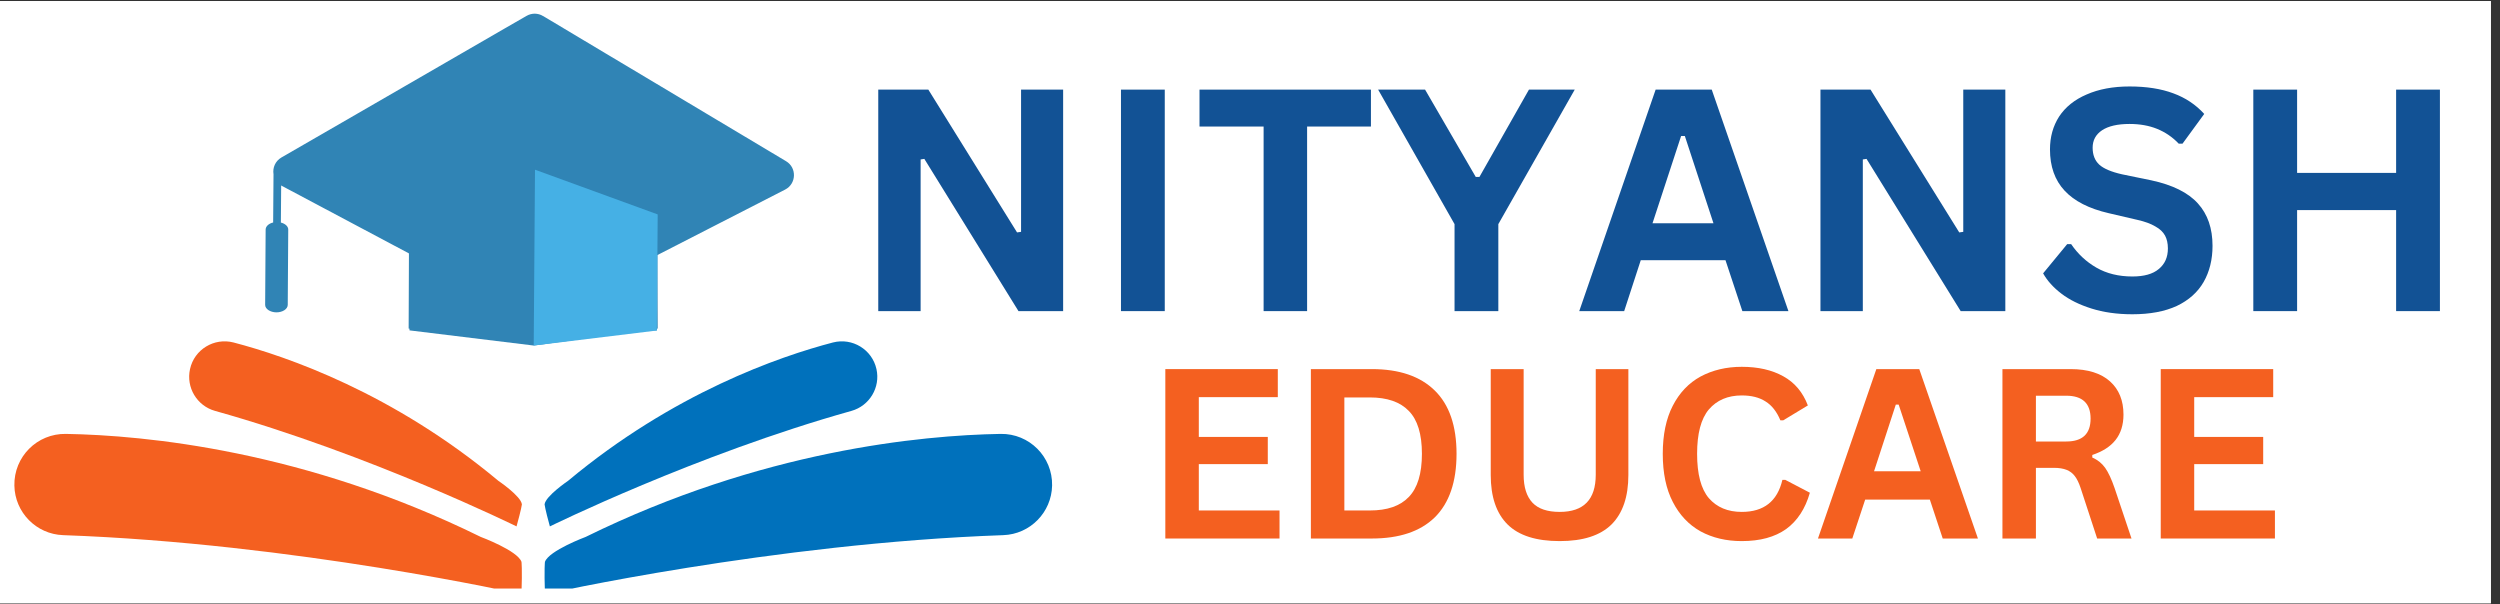 <svg xmlns="http://www.w3.org/2000/svg" xmlns:xlink="http://www.w3.org/1999/xlink" width="182" viewBox="0 0 136.5 33" height="44" preserveAspectRatio="xMidYMid meet"><rect x="0" y="0" width="136.5" height="33" fill="#333333" stroke="none"/><defs><g></g><clipPath id="a72eb1670d"><path d="M 0 0.059 L 136 0.059 L 136 32.938 L 0 32.938 Z M 0 0.059 " clip-rule="nonzero"></path></clipPath><clipPath id="27be9dd1e0"><path d="M 29 23 L 57.539 23 L 57.539 32.133 L 29 32.133 Z M 29 23 " clip-rule="nonzero"></path></clipPath><clipPath id="222456af39"><path d="M 0.746 23 L 29 23 L 29 32.133 L 0.746 32.133 Z M 0.746 23 " clip-rule="nonzero"></path></clipPath><clipPath id="6e28535db2"><path d="M 14 0.746 L 44 0.746 L 44 19 L 14 19 Z M 14 0.746 " clip-rule="nonzero"></path></clipPath></defs><g clip-path="url(#a72eb1670d)"><path fill="#ffffff" d="M 0 0.059 L 136 0.059 L 136 32.941 L 0 32.941 Z M 0 0.059 " fill-opacity="1" fill-rule="nonzero"></path><path fill="#ffffff" d="M 0 0.059 L 136 0.059 L 136 32.941 L 0 32.941 Z M 0 0.059 " fill-opacity="1" fill-rule="nonzero"></path></g><g clip-path="url(#27be9dd1e0)"><path fill="#0071bc" d="M 31.977 29.316 C 41.586 24.59 50.305 23.766 54.633 23.691 C 56.199 23.664 57.477 24.941 57.445 26.512 C 57.414 27.977 56.246 29.168 54.777 29.219 C 42.168 29.664 29.754 32.445 29.754 32.445 C 29.707 31.016 29.754 30.676 29.754 30.676 C 29.973 30.062 31.977 29.316 31.977 29.316 " fill-opacity="1" fill-rule="nonzero"></path></g><path fill="#0071bc" d="M 31.02 26.25 C 36.77 21.457 42.555 19.465 45.48 18.699 C 46.539 18.426 47.617 19.082 47.855 20.152 C 48.078 21.152 47.477 22.156 46.492 22.434 C 38 24.812 30.023 28.742 30.023 28.742 C 29.758 27.781 29.734 27.539 29.734 27.539 C 29.781 27.09 31.02 26.25 31.02 26.25 " fill-opacity="1" fill-rule="nonzero"></path><g clip-path="url(#222456af39)"><path fill="#f46020" d="M 26.25 29.316 C 16.641 24.59 7.922 23.766 3.598 23.691 C 2.027 23.664 0.754 24.941 0.785 26.512 C 0.812 27.977 1.98 29.168 3.449 29.219 C 16.059 29.664 28.473 32.445 28.473 32.445 C 28.52 31.016 28.473 30.676 28.473 30.676 C 28.258 30.062 26.25 29.316 26.25 29.316 " fill-opacity="1" fill-rule="nonzero"></path></g><path fill="#f46020" d="M 27.207 26.25 C 21.461 21.457 15.676 19.465 12.75 18.699 C 11.688 18.426 10.609 19.082 10.375 20.152 C 10.152 21.152 10.75 22.156 11.738 22.434 C 20.23 24.812 28.203 28.742 28.203 28.742 C 28.469 27.781 28.496 27.539 28.496 27.539 C 28.449 27.09 27.207 26.25 27.207 26.25 " fill-opacity="1" fill-rule="nonzero"></path><g clip-path="url(#6e28535db2)"><path fill="#3084b5" d="M 42.867 10.352 L 35.895 13.926 L 35.91 17.941 L 35.867 17.945 L 35.867 18.039 L 35.227 18.035 L 29.141 18.867 L 22.359 18.039 L 22.355 17.941 L 22.312 17.941 L 22.328 13.836 L 15.395 10.152 C 15.379 10.145 15.363 10.137 15.352 10.125 L 15.336 12.152 C 15.574 12.211 15.742 12.363 15.738 12.539 L 15.711 16.648 C 15.707 16.875 15.43 17.055 15.09 17.055 C 14.75 17.051 14.473 16.867 14.477 16.641 L 14.504 12.531 C 14.508 12.355 14.676 12.203 14.914 12.148 L 14.934 9.512 C 14.879 9.168 15.023 8.797 15.367 8.598 L 18.82 6.605 L 22.09 4.715 L 24.312 3.43 L 27.582 1.539 L 28.75 0.867 C 28.891 0.785 29.047 0.746 29.199 0.746 C 29.355 0.75 29.512 0.789 29.648 0.875 L 29.805 0.965 L 33.078 2.922 L 35.297 4.246 L 38.57 6.203 L 42.918 8.801 C 43.516 9.156 43.488 10.035 42.867 10.352 " fill-opacity="1" fill-rule="nonzero"></path></g><path fill="#45b0e5" d="M 29.141 18.867 L 29.211 9.266 L 35.91 11.707 L 35.863 18.047 L 29.141 18.867 " fill-opacity="1" fill-rule="nonzero"></path><g fill="#125295" fill-opacity="1"><g transform="translate(46.375, 16.987)"><g><path d="M 3.891 0 L 1.578 0 L 1.578 -12.094 L 4.312 -12.094 L 9.156 -4.297 L 9.375 -4.328 L 9.375 -12.094 L 11.672 -12.094 L 11.672 0 L 9.234 0 L 4.094 -8.312 L 3.891 -8.281 Z M 3.891 0 "></path></g></g></g><g fill="#125295" fill-opacity="1"><g transform="translate(59.627, 16.987)"><g><path d="M 3.969 0 L 1.578 0 L 1.578 -12.094 L 3.969 -12.094 Z M 3.969 0 "></path></g></g></g><g fill="#125295" fill-opacity="1"><g transform="translate(65.165, 16.987)"><g><path d="M 9.688 -12.094 L 9.688 -10.078 L 6.203 -10.078 L 6.203 0 L 3.828 0 L 3.828 -10.078 L 0.328 -10.078 L 0.328 -12.094 Z M 9.688 -12.094 "></path></g></g></g><g fill="#125295" fill-opacity="1"><g transform="translate(75.184, 16.987)"><g><path d="M 6.625 0 L 4.234 0 L 4.234 -4.75 L 0.062 -12.094 L 2.625 -12.094 L 5.391 -7.328 L 5.594 -7.328 L 8.297 -12.094 L 10.797 -12.094 L 6.625 -4.75 Z M 6.625 0 "></path></g></g></g><g fill="#125295" fill-opacity="1"><g transform="translate(86.039, 16.987)"><g><path d="M 11.609 0 L 9.094 0 L 8.172 -2.781 L 3.547 -2.781 L 2.641 0 L 0.188 0 L 4.359 -12.094 L 7.422 -12.094 Z M 5.75 -9.562 L 4.188 -4.797 L 7.516 -4.797 L 5.953 -9.562 Z M 5.75 -9.562 "></path></g></g></g><g fill="#125295" fill-opacity="1"><g transform="translate(97.819, 16.987)"><g><path d="M 3.891 0 L 1.578 0 L 1.578 -12.094 L 4.312 -12.094 L 9.156 -4.297 L 9.375 -4.328 L 9.375 -12.094 L 11.672 -12.094 L 11.672 0 L 9.234 0 L 4.094 -8.312 L 3.891 -8.281 Z M 3.891 0 "></path></g></g></g><g fill="#125295" fill-opacity="1"><g transform="translate(111.07, 16.987)"><g><path d="M 5.359 0.172 C 4.523 0.172 3.781 0.066 3.125 -0.141 C 2.469 -0.348 1.922 -0.617 1.484 -0.953 C 1.047 -1.285 0.711 -1.656 0.484 -2.062 L 1.797 -3.656 L 2.016 -3.656 C 2.379 -3.125 2.836 -2.695 3.391 -2.375 C 3.953 -2.051 4.609 -1.891 5.359 -1.891 C 5.992 -1.891 6.473 -2.023 6.797 -2.297 C 7.129 -2.566 7.297 -2.941 7.297 -3.422 C 7.297 -3.703 7.242 -3.938 7.141 -4.125 C 7.035 -4.32 6.859 -4.488 6.609 -4.625 C 6.367 -4.77 6.039 -4.891 5.625 -4.984 L 4.078 -5.344 C 2.992 -5.594 2.188 -6.004 1.656 -6.578 C 1.125 -7.148 0.859 -7.898 0.859 -8.828 C 0.859 -9.504 1.023 -10.102 1.359 -10.625 C 1.703 -11.145 2.203 -11.547 2.859 -11.828 C 3.516 -12.117 4.297 -12.266 5.203 -12.266 C 6.129 -12.266 6.926 -12.141 7.594 -11.891 C 8.258 -11.648 8.82 -11.273 9.281 -10.766 L 8.094 -9.141 L 7.891 -9.141 C 7.547 -9.504 7.148 -9.773 6.703 -9.953 C 6.266 -10.129 5.766 -10.219 5.203 -10.219 C 4.547 -10.219 4.047 -10.102 3.703 -9.875 C 3.359 -9.645 3.188 -9.328 3.188 -8.922 C 3.188 -8.535 3.305 -8.227 3.547 -8 C 3.785 -7.781 4.203 -7.602 4.797 -7.469 L 6.391 -7.141 C 7.555 -6.891 8.406 -6.469 8.938 -5.875 C 9.469 -5.289 9.734 -4.52 9.734 -3.562 C 9.734 -2.812 9.57 -2.156 9.25 -1.594 C 8.926 -1.031 8.438 -0.594 7.781 -0.281 C 7.125 0.02 6.316 0.172 5.359 0.172 Z M 5.359 0.172 "></path></g></g></g><g fill="#125295" fill-opacity="1"><g transform="translate(121.453, 16.987)"><g><path d="M 9.375 -7.547 L 9.375 -12.094 L 11.766 -12.094 L 11.766 0 L 9.375 0 L 9.375 -5.516 L 3.969 -5.516 L 3.969 0 L 1.578 0 L 1.578 -12.094 L 3.969 -12.094 L 3.969 -7.547 Z M 9.375 -7.547 "></path></g></g></g><g fill="#f46020" fill-opacity="1"><g transform="translate(62.424, 29.403)"><g><path d="M 3.031 -4.062 L 3.031 -1.531 L 7.438 -1.531 L 7.438 0 L 1.203 0 L 1.203 -9.25 L 7.344 -9.25 L 7.344 -7.719 L 3.031 -7.719 L 3.031 -5.547 L 6.797 -5.547 L 6.797 -4.062 Z M 3.031 -4.062 "></path></g></g></g><g fill="#f46020" fill-opacity="1"><g transform="translate(70.371, 29.403)"><g><path d="M 4.531 -9.25 C 6.031 -9.25 7.176 -8.859 7.969 -8.078 C 8.758 -7.305 9.156 -6.156 9.156 -4.625 C 9.156 -3.094 8.758 -1.938 7.969 -1.156 C 7.176 -0.383 6.031 0 4.531 0 L 1.203 0 L 1.203 -9.25 Z M 4.422 -1.531 C 5.367 -1.531 6.078 -1.773 6.547 -2.266 C 7.023 -2.754 7.266 -3.539 7.266 -4.625 C 7.266 -5.707 7.023 -6.488 6.547 -6.969 C 6.078 -7.457 5.367 -7.703 4.422 -7.703 L 3.031 -7.703 L 3.031 -1.531 Z M 4.422 -1.531 "></path></g></g></g><g fill="#f46020" fill-opacity="1"><g transform="translate(80.253, 29.403)"><g><path d="M 4.906 0.141 C 3.625 0.141 2.676 -0.16 2.062 -0.766 C 1.445 -1.379 1.141 -2.281 1.141 -3.469 L 1.141 -9.25 L 2.938 -9.25 L 2.938 -3.484 C 2.938 -2.805 3.098 -2.297 3.422 -1.953 C 3.742 -1.617 4.238 -1.453 4.906 -1.453 C 6.219 -1.453 6.875 -2.129 6.875 -3.484 L 6.875 -9.25 L 8.656 -9.25 L 8.656 -3.469 C 8.656 -2.281 8.348 -1.379 7.734 -0.766 C 7.117 -0.16 6.176 0.141 4.906 0.141 Z M 4.906 0.141 "></path></g></g></g><g fill="#f46020" fill-opacity="1"><g transform="translate(90.053, 29.403)"><g><path d="M 5.047 0.141 C 4.203 0.141 3.453 -0.035 2.797 -0.391 C 2.148 -0.754 1.645 -1.289 1.281 -2 C 0.914 -2.707 0.734 -3.582 0.734 -4.625 C 0.734 -5.664 0.914 -6.539 1.281 -7.25 C 1.645 -7.957 2.148 -8.488 2.797 -8.844 C 3.453 -9.195 4.203 -9.375 5.047 -9.375 C 5.941 -9.375 6.695 -9.203 7.312 -8.859 C 7.938 -8.516 8.383 -7.984 8.656 -7.266 L 7.312 -6.453 L 7.156 -6.453 C 6.957 -6.93 6.688 -7.273 6.344 -7.484 C 6.008 -7.703 5.578 -7.812 5.047 -7.812 C 4.285 -7.812 3.688 -7.555 3.25 -7.047 C 2.82 -6.535 2.609 -5.727 2.609 -4.625 C 2.609 -3.52 2.82 -2.711 3.25 -2.203 C 3.688 -1.703 4.285 -1.453 5.047 -1.453 C 6.254 -1.453 6.992 -2.035 7.266 -3.203 L 7.422 -3.203 L 8.766 -2.5 C 8.516 -1.625 8.082 -0.961 7.469 -0.516 C 6.852 -0.078 6.047 0.141 5.047 0.141 Z M 5.047 0.141 "></path></g></g></g><g fill="#f46020" fill-opacity="1"><g transform="translate(99.12, 29.403)"><g><path d="M 8.875 0 L 6.953 0 L 6.25 -2.125 L 2.719 -2.125 L 2.016 0 L 0.141 0 L 3.328 -9.25 L 5.672 -9.25 Z M 4.391 -7.312 L 3.203 -3.672 L 5.75 -3.672 L 4.547 -7.312 Z M 4.391 -7.312 "></path></g></g></g><g fill="#f46020" fill-opacity="1"><g transform="translate(108.13, 29.403)"><g><path d="M 1.203 0 L 1.203 -9.25 L 4.922 -9.25 C 5.867 -9.25 6.586 -9.023 7.078 -8.578 C 7.566 -8.141 7.812 -7.535 7.812 -6.766 C 7.812 -6.203 7.664 -5.738 7.375 -5.375 C 7.094 -5.02 6.672 -4.75 6.109 -4.562 L 6.109 -4.422 C 6.398 -4.297 6.633 -4.109 6.812 -3.859 C 6.988 -3.609 7.16 -3.238 7.328 -2.75 L 8.25 0 L 6.375 0 L 5.469 -2.766 C 5.375 -3.047 5.27 -3.258 5.156 -3.406 C 5.039 -3.562 4.891 -3.676 4.703 -3.75 C 4.523 -3.82 4.297 -3.859 4.016 -3.859 L 3.031 -3.859 L 3.031 0 Z M 4.688 -5.297 C 5.57 -5.297 6.016 -5.711 6.016 -6.547 C 6.016 -7.379 5.57 -7.797 4.688 -7.797 L 3.031 -7.797 L 3.031 -5.297 Z M 4.688 -5.297 "></path></g></g></g><g fill="#f46020" fill-opacity="1"><g transform="translate(116.773, 29.403)"><g><path d="M 3.031 -4.062 L 3.031 -1.531 L 7.438 -1.531 L 7.438 0 L 1.203 0 L 1.203 -9.25 L 7.344 -9.25 L 7.344 -7.719 L 3.031 -7.719 L 3.031 -5.547 L 6.797 -5.547 L 6.797 -4.062 Z M 3.031 -4.062 "></path></g></g></g></svg>